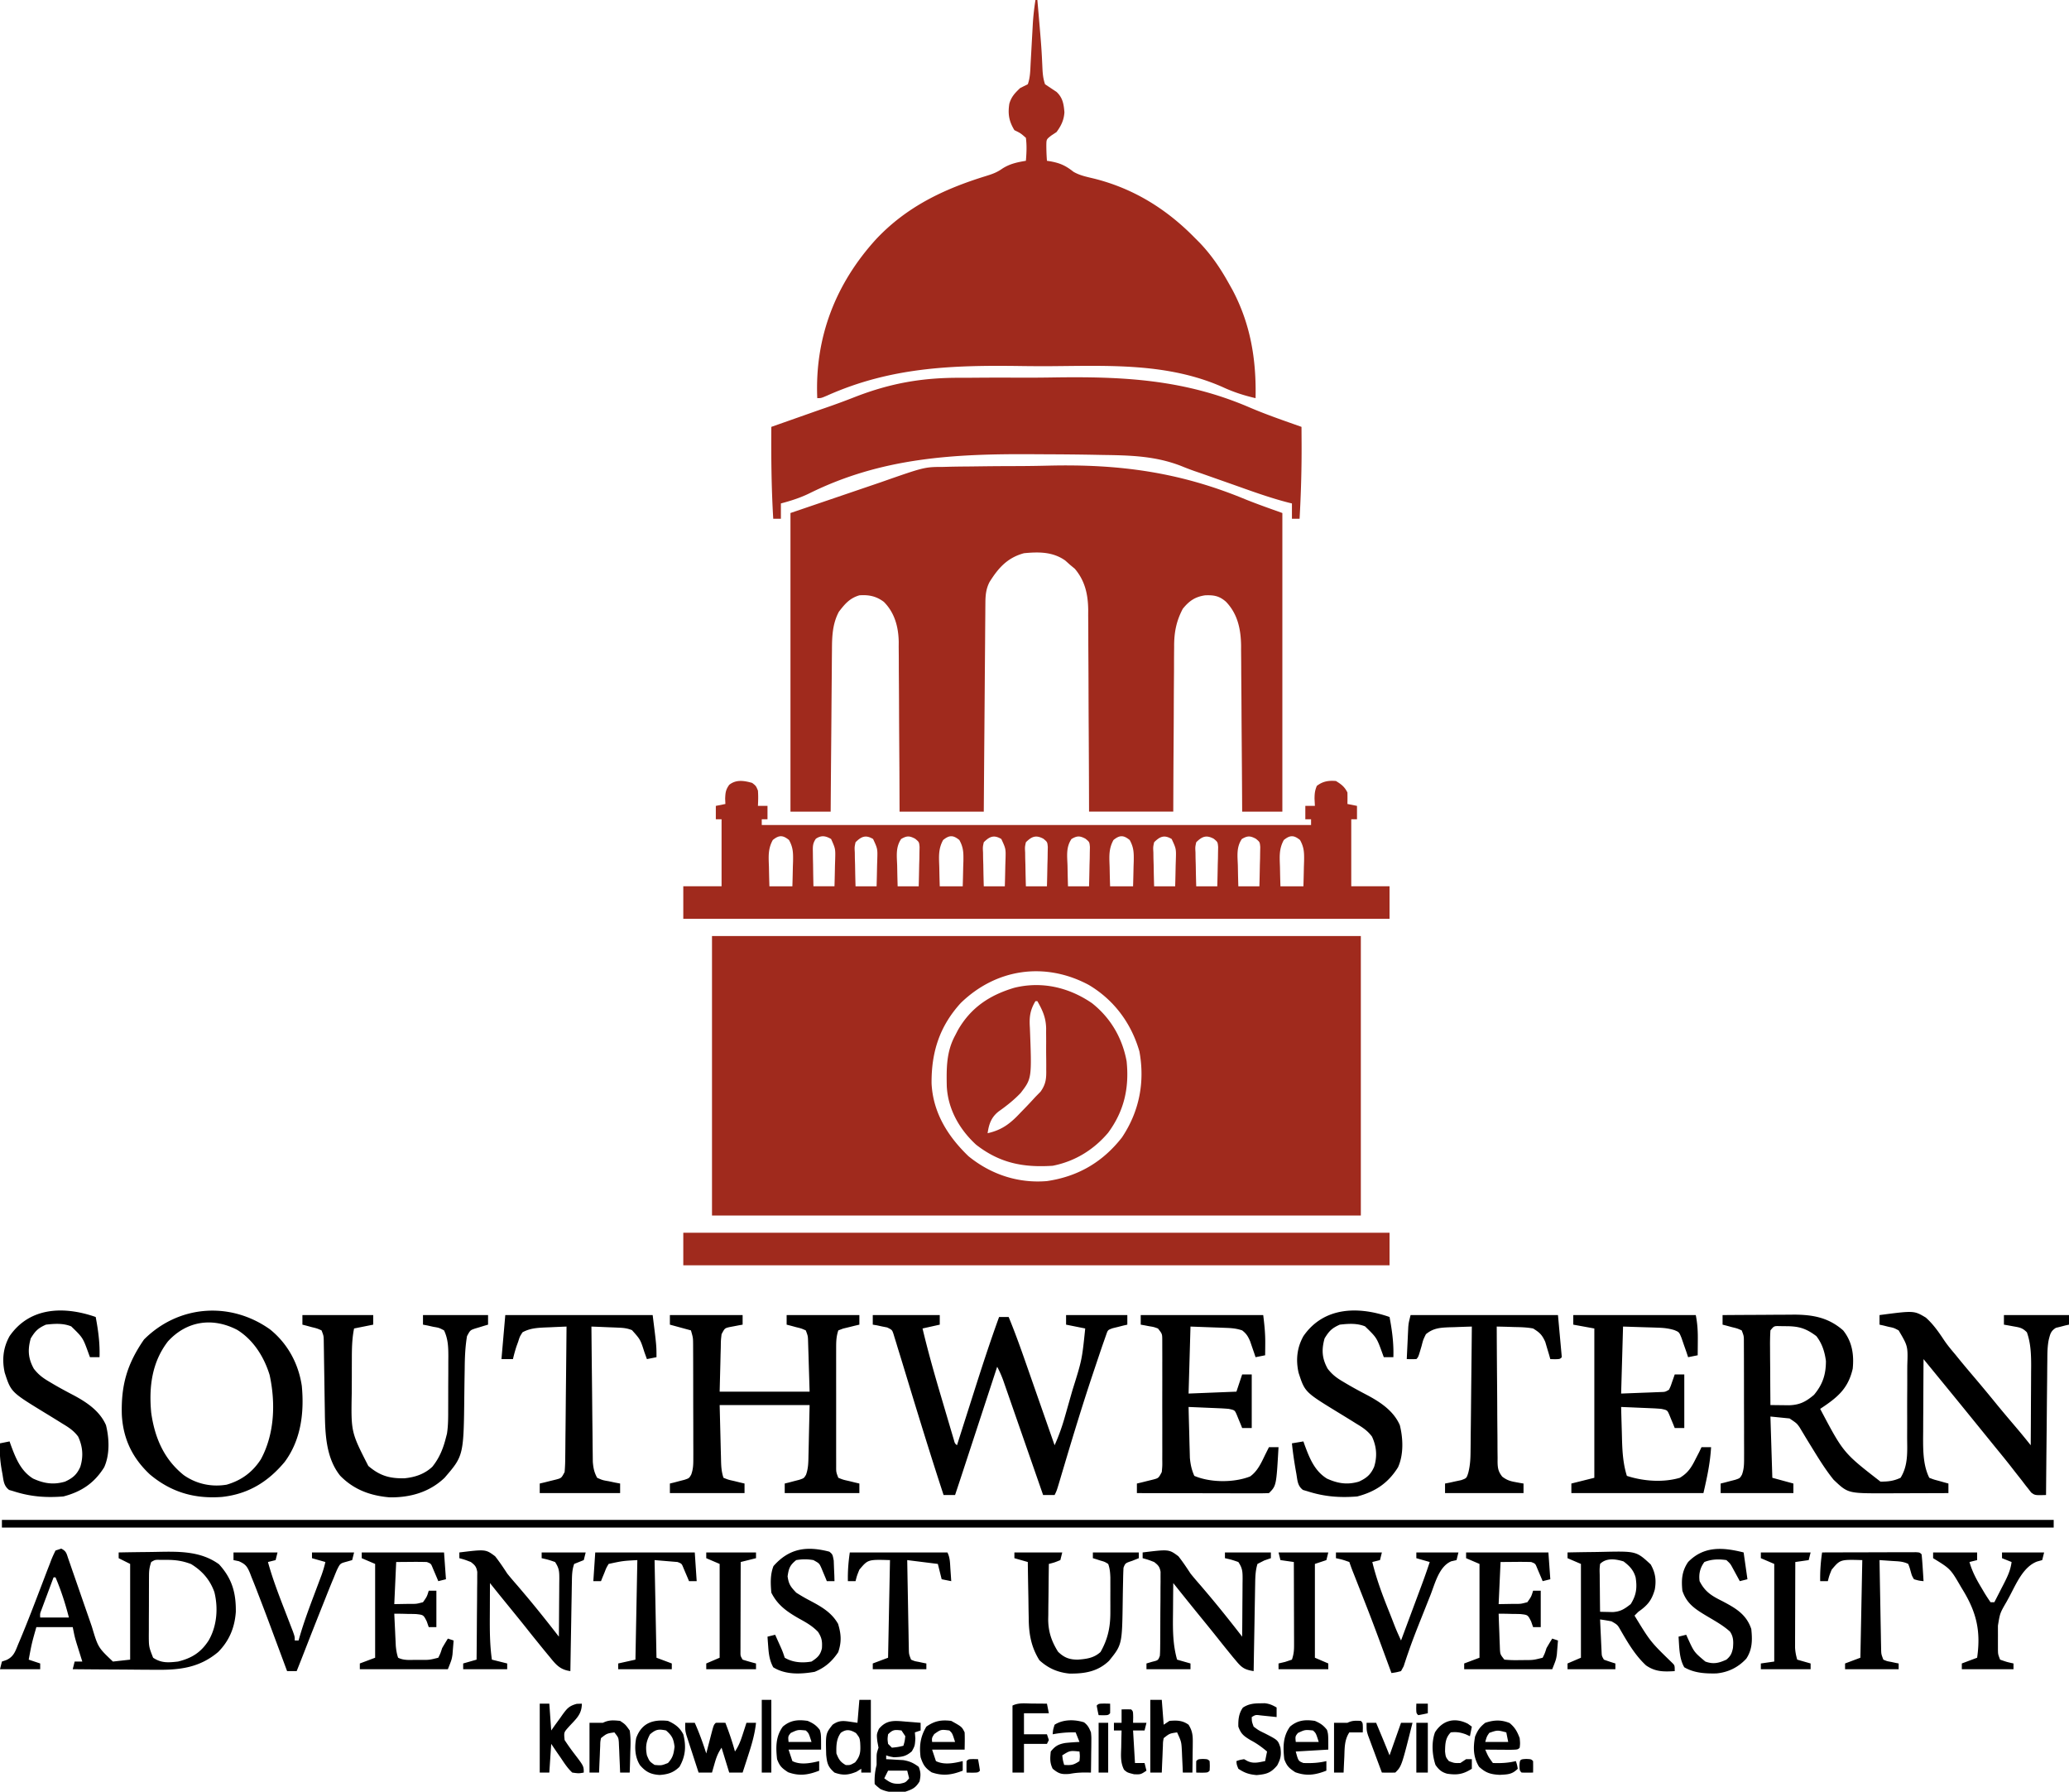 <?xml version="1.0" encoding="UTF-8"?> <svg xmlns="http://www.w3.org/2000/svg" viewBox="0 0 1081 936"><path d="M372 489h339v146H372V489Zm129.934 35.012c-11.047 12.144-15.355 25.658-15.211 41.968.74 15.27 8.508 27.681 19.277 38.02 11.702 9.532 25.968 14.27 41 13 16.253-2.388 29.096-9.903 39.168-22.77 9.092-13.55 12.088-28.944 9.148-44.953-4.236-14.748-13.311-26.988-26.566-34.812-22.726-12.106-48.24-8.538-66.816 9.547ZM492.72 243.92l3.387-.091c3.63-.086 7.258-.12 10.89-.145l7.806-.1c5.448-.062 10.897-.089 16.346-.1 5.469-.014 10.933-.09 16.4-.226 37.005-.9 68.553 3.287 103.005 17.547 6.41 2.584 12.937 4.87 19.446 7.195v156h-21l-.044-8.47c-.05-9.26-.117-18.52-.192-27.78a5304.28 5304.28 0 0 1-.11-16.834c-.027-5.421-.067-10.842-.117-16.262-.017-2.063-.028-4.126-.035-6.188-.01-2.901-.037-5.801-.07-8.702l.005-2.554c-.134-8.579-1.811-16.544-7.91-22.866-3.487-3.069-6.377-3.528-10.902-3.344-5.263.78-8.302 2.921-11.625 7-3.497 6.549-4.589 12.607-4.546 19.948l-.031 2.842c-.03 3.062-.031 6.124-.032 9.187-.015 2.138-.032 4.276-.05 6.414-.044 5.599-.064 11.198-.08 16.798-.022 6.733-.075 13.466-.122 20.2-.069 10.203-.1 20.407-.139 30.611h-44l-.028-10.306c-.034-11.256-.09-22.512-.156-33.767a5636.81 5636.81 0 0 1-.087-20.467c-.014-6.587-.05-13.175-.097-19.762-.015-2.51-.023-5.02-.024-7.528-.002-3.524-.03-7.047-.062-10.57l.015-3.121c-.115-8.057-1.697-15.1-6.998-21.354L559 295l-2.437-2.187c-6.519-4.61-13.872-4.559-21.563-3.813-8.63 2.338-13.366 7.655-17.984 15.035-1.83 3.54-2.144 6.824-2.174 10.774l-.03 2.923-.017 3.187-.03 3.371c-.032 3.68-.057 7.359-.081 11.038l-.063 7.65c-.05 6.028-.095 12.056-.138 18.084-.05 6.863-.105 13.726-.16 20.59-.114 14.116-.22 28.232-.323 42.348h-44l-.078-20.648c-.025-4.33-.052-8.66-.082-12.989-.048-6.864-.092-13.728-.111-20.593-.015-5.537-.05-11.074-.097-16.612a956.038 956.038 0 0 1-.024-6.322c-.002-2.963-.03-5.925-.062-8.888l.015-2.612c-.132-7.816-2.116-15.24-7.748-20.898-3.977-3.004-7.883-3.8-12.813-3.438-5.078 1.493-7.58 4.519-10.703 8.574-3.372 6.307-3.598 12.978-3.616 19.963l-.03 2.782c-.031 3.008-.048 6.016-.065 9.025-.019 2.096-.038 4.192-.059 6.288-.05 5.497-.09 10.995-.128 16.492-.04 5.618-.091 11.235-.141 16.853-.097 11.007-.18 22.015-.258 33.023h-21V268l47-16c23-8.05 23-8.05 32.72-8.08ZM541 0h1c2.152 24.81 2.152 24.81 2.658 35.908.146 2.932.407 5.286 1.342 8.092a748.858 748.858 0 0 0 6 4c3.237 3.014 3.784 6.351 4.129 10.621-.219 4.032-1.734 7.166-4.129 10.379l-2.75 1.813c-2.512 1.982-2.512 1.982-2.566 4.87.003 2.79.1 5.537.316 8.317l1.723.262c5.092.926 7.992 2.212 12.105 5.457 3.429 2.022 7.16 2.695 11 3.634C592.198 98.486 609.356 109.115 624 124l2.746 2.75c6.196 6.488 10.9 13.423 15.254 21.25l1.875 3.34c9.542 17.952 12.554 36.522 12.125 56.66-6.084-1.405-11.676-3.219-17.342-5.859-28.576-12.58-59.117-11.077-89.708-10.853-5.342.032-10.68-.004-16.02-.079-35.665-.488-67.52.608-100.76 15.44C429 208 429 208 427 208c-1.361-31.648 9.53-59.808 30.813-83.129C473.772 107.961 493.06 98.773 515 92c3.49-1.083 5.827-1.877 8.813-4 3.95-2.479 7.637-3.232 12.187-4 .344-4.054.537-7.958 0-12-2.74-2.41-2.74-2.41-6-4-2.87-4.72-3.475-8.505-2.645-13.852 1.097-3.656 2.884-5.515 5.645-8.148l4-2c1.322-3.647 1.29-7.524 1.5-11.363l.123-2.152c.13-2.266.254-4.532.377-6.797.124-2.256.248-4.51.377-6.765.08-1.4.157-2.8.23-4.201.244-4.295.733-8.477 1.393-12.722Z" fill="#A02A1D"></path><path d="M393 409c2 1.563 2 1.563 3 4 .224 2.72.137 5.26 0 8h5v7h-3v3h287v-3h-3v-7h5l-.188-3.75c.024-2.654.168-4.201 1.188-6.688 3.07-2.398 6.142-2.9 10-2.562 2.86 1.765 4.498 2.996 6 6 .04 2 .043 4 0 6l5 1v7h-3v35h20v17H357v-17h20v-35h-3v-7l5-1-.125-2.75c.123-3.187.296-4.69 2.125-7.25 3.58-2.891 7.814-2.2 12-1Zm10.766 29.824c-2.581 4.643-2.198 8.775-2.016 13.988l.055 2.967c.047 2.408.118 4.814.195 7.221h12c.108-3.397.187-6.79.25-10.188l.102-2.908c.06-4.417.062-7.16-2.118-11.08-3.218-2.627-5.25-2.627-8.468 0Zm22.502-.657c-1.722 2.49-1.61 4.147-1.561 7.157l.03 3.115.075 3.248.042 3.284c.035 2.676.089 5.353.146 8.029h11c.108-3.584.187-7.165.25-10.75l.102-3.078c.17-5.759.17-5.759-2.118-10.875-2.886-1.676-5.091-2.067-7.966-.13ZM447 440c-.55 2.507-.55 2.507-.39 5.324l.038 3.115.102 3.248.055 3.284c.047 2.677.119 5.353.195 8.029h11c.108-3.584.187-7.165.25-10.75l.102-3.078c.181-5.78.181-5.78-2.18-10.875-3.882-2.318-6.149-1.314-9.172 1.703Zm23.828-1.703c-2.941 4.35-2.247 8.839-2.078 13.953l.055 3.125c.047 2.542.119 5.084.195 7.625h11c.108-3.772.187-7.54.25-11.313l.102-3.248.039-3.115.063-2.872c-.239-2.584-.239-2.584-2.29-4.285-2.968-1.6-4.438-1.6-7.336.13Zm21.938.527c-2.581 4.643-2.198 8.775-2.016 13.988l.055 2.967c.047 2.408.118 4.814.195 7.221h12c.108-3.397.187-6.79.25-10.188l.102-2.908c.06-4.417.062-7.16-2.118-11.08-3.218-2.627-5.25-2.627-8.468 0ZM514 440c-.55 2.507-.55 2.507-.39 5.324l.038 3.115.102 3.248.055 3.284c.047 2.677.119 5.353.195 8.029h11c.108-3.584.187-7.165.25-10.75l.102-3.078c.181-5.78.181-5.78-2.18-10.875-3.882-2.318-6.149-1.314-9.172 1.703Zm22 0c-.55 2.507-.55 2.507-.39 5.324l.038 3.115.102 3.248.055 3.284c.047 2.677.119 5.353.195 8.029h11c.108-3.772.187-7.54.25-11.313l.102-3.248.039-3.115.063-2.872c-.239-2.584-.239-2.584-2.29-4.285-3.93-2.12-6.16-1.164-9.164 1.833Zm23.828-1.703c-2.941 4.35-2.247 8.839-2.078 13.953l.055 3.125c.047 2.542.119 5.084.195 7.625h11c.108-3.772.187-7.54.25-11.313l.102-3.248.039-3.115.063-2.872c-.239-2.584-.239-2.584-2.29-4.285-2.968-1.6-4.438-1.6-7.336.13Zm21.938.527c-2.581 4.643-2.198 8.775-2.016 13.988l.055 2.967c.047 2.408.118 4.814.195 7.221h12c.108-3.397.187-6.79.25-10.188l.102-2.908c.06-4.417.062-7.16-2.118-11.08-3.218-2.627-5.25-2.627-8.468 0ZM603 440c-.55 2.507-.55 2.507-.39 5.324l.038 3.115.102 3.248.055 3.284c.047 2.677.119 5.353.195 8.029h11c.108-3.584.187-7.165.25-10.75l.102-3.078c.181-5.78.181-5.78-2.18-10.875-3.882-2.318-6.149-1.314-9.172 1.703Zm22 0c-.55 2.507-.55 2.507-.39 5.324l.038 3.115.102 3.248.055 3.284c.047 2.677.119 5.353.195 8.029h11c.108-3.772.187-7.54.25-11.313l.102-3.248.039-3.115.063-2.872c-.239-2.584-.239-2.584-2.29-4.285-3.93-2.12-6.16-1.164-9.164 1.833Zm23.828-1.703c-2.941 4.35-2.247 8.839-2.078 13.953l.055 3.125c.047 2.542.119 5.084.195 7.625h11c.108-3.772.187-7.54.25-11.313l.102-3.248.039-3.115.063-2.872c-.239-2.584-.239-2.584-2.29-4.285-2.968-1.6-4.438-1.6-7.336.13Zm21.938.527c-2.581 4.643-2.198 8.775-2.016 13.988l.055 2.967c.047 2.408.118 4.814.195 7.221h12c.108-3.397.187-6.79.25-10.188l.102-2.908c.06-4.417.062-7.16-2.118-11.08-3.218-2.627-5.25-2.627-8.468 0ZM501.765 197.358c2.91.007 5.82-.019 8.73-.044 6.909-.057 13.816-.059 20.724-.023 6.204.032 12.403-.003 18.606-.102 36.701-.573 68.77.9 103.088 15.678 8.865 3.79 18.004 6.91 27.087 10.133a88124.806 88124.806 0 0 1 .048 8.707c.066 13.128-.313 26.187-1.048 39.293h-4v-8c-.55-.132-1.1-.263-1.666-.4-10.344-2.644-20.34-6.359-30.397-9.912a9406.56 9406.56 0 0 0-8.424-2.965c-1.734-.61-3.467-1.22-5.2-1.833a428.9 428.9 0 0 0-5.214-1.797 149.547 149.547 0 0 1-6.848-2.617c-13.41-5.251-26.461-5.603-40.735-5.8l-3.804-.074c-8.789-.17-17.576-.248-26.366-.28-2.097-.01-4.194-.023-6.29-.037-41.475-.273-79.32 1.697-117.181 20.447-4.805 2.354-9.711 3.9-14.875 5.268v8h-4c-.96-16.01-1.119-31.964-1-48 4.683-1.652 9.366-3.301 14.05-4.95l4.728-1.666 2.257-.796 2.203-.778a698.188 698.188 0 0 1 4.944-1.714 382.699 382.699 0 0 0 15.793-5.827c18.44-7.12 34.926-10.005 54.79-9.911ZM570.496 524.023c9.734 7.684 15.872 18.165 18.129 30.352 1.44 13.918-1.263 26-9.668 37.395-7.555 8.919-17.405 14.967-28.957 17.23-15.304.989-27.58-1.332-40-11-8.744-8.027-14.765-18.651-15.336-30.672-.168-9.4-.22-17.853 4.336-26.328l1.438-2.785c6.79-11.866 16.616-18.37 29.562-22.215 14.353-3.509 28.452-.216 40.496 8.023ZM541 523c-2.869 4.78-3.282 8.438-2.914 13.863 1.018 26.508 1.018 26.508-4.82 34.114-3.482 3.657-7.33 6.693-11.443 9.608-3.906 3.033-5.145 6.667-5.823 11.415 7.663-1.742 11.95-5.148 17.25-10.813l2.063-2.119A240.148 240.148 0 0 0 541 573l2.69-2.738c2.766-3.907 3.023-6.824 2.939-11.442l.007-2.338c0-1.625-.014-3.25-.04-4.876a339.95 339.95 0 0 1 0-7.399c-.007-1.587-.017-3.174-.03-4.762l.015-2.204c-.127-5.635-1.81-9.343-4.581-14.241h-1ZM357 644h369v17H357v-17Z" fill="#A02A1D"></path><path d="M900 687c6.244-.05 12.488-.086 18.732-.11 2.12-.01 4.242-.023 6.363-.04 3.06-.025 6.121-.037 9.182-.045l2.842-.032c9.984-.001 18.202 1.487 25.881 8.227 4.699 5.877 5.736 12.652 5 20-2.41 10.614-8.18 15.16-17 21 12.128 22.977 12.128 22.977 31.5 38 4.054 0 6.802-.293 10.5-2 4.117-6.606 3.455-13.92 3.434-21.473l.015-4.231c.01-2.946.007-5.892-.003-8.838-.011-3.765.009-7.53.038-11.294.018-2.91.018-5.818.012-8.728 0-1.387.006-2.775.019-4.163.346-10.03.346-10.03-4.515-18.273-2.526-1.33-2.526-1.33-5.25-1.875l-2.703-.68L982 692v-5c18.029-2.367 18.029-2.367 24.173 1.295 3.834 3.407 6.712 7.507 9.528 11.769 1.795 2.676 3.844 5.102 5.924 7.561l2.133 2.633c2.545 3.112 5.138 6.18 7.742 9.242a894.551 894.551 0 0 1 12.168 14.664c3.135 3.813 6.326 7.577 9.527 11.334A381.574 381.574 0 0 1 1061 755c.05-6.956.086-13.912.11-20.868.01-2.364.024-4.727.04-7.09.025-3.41.037-6.817.045-10.226l.032-3.173c0-6.008-.181-11.928-2.227-17.643-2.421-2.421-3.801-2.528-7.125-3.125l-2.758-.508L1047 692v-5h34v5l-1.898.41-2.477.653-2.46.597c-2.743 1.698-2.991 3.302-3.775 6.333-.649 3.338-.699 6.667-.709 10.054l-.03 2.338c-.031 2.526-.048 5.053-.065 7.58-.019 1.761-.038 3.522-.059 5.283-.05 4.618-.09 9.236-.128 13.854-.04 4.72-.091 9.439-.141 14.158-.097 9.246-.181 18.493-.258 27.74-5.78.163-5.78.163-7.76-1.307-.472-.61-.945-1.22-1.431-1.85l-1.653-2.074-1.718-2.269-1.838-2.33a721.706 721.706 0 0 1-3.764-4.814c-2.743-3.52-5.573-6.966-8.399-10.418l-3.207-3.954c-3.324-4.1-6.651-8.199-9.98-12.297l-1.648-2.028a4451.487 4451.487 0 0 0-11.32-13.873c-2.35-2.87-4.7-5.74-7.048-8.61l-2.415-2.952L1005 710c-.051 6.938-.086 13.875-.11 20.813-.01 2.357-.023 4.714-.04 7.07-.025 3.401-.037 6.802-.045 10.203l-.032 3.158c0 6.907.074 14.45 3.227 20.756 2.344.91 2.344.91 5.063 1.625.919.26 1.838.52 2.785.79L1018 775v5c-5.656.025-11.312.043-16.968.055-1.92.005-3.84.012-5.76.02-2.776.013-5.551.018-8.327.023l-2.56.015c-18.9.002-18.9.002-26.385-7.113-4.403-5.43-7.992-11.354-11.648-17.297l-1.346-2.18a357.07 357.07 0 0 1-2.557-4.23l-1.187-1.957-1.033-1.733c-1.467-2.062-1.467-2.062-5.229-4.603l-10-1 1 32 11 3v5h-38v-5l2.117-.516 2.758-.734 2.742-.703c2.44-.824 2.44-.824 3.517-2.685 1.156-3.152 1.113-5.837 1.109-9.194l.006-2.056c.003-2.237-.007-4.473-.019-6.71a5016.81 5016.81 0 0 1 0-4.67c-.002-3.258-.01-6.517-.024-9.776-.017-4.179-.021-8.358-.02-12.536 0-3.213-.006-6.426-.013-9.638a2916.54 2916.54 0 0 1-.006-4.623c-.002-2.152-.011-4.304-.022-6.456l-.011-3.712c0-3.044 0-3.044-1.134-5.991-2.329-1.027-2.329-1.027-5.063-1.688-.919-.25-1.838-.502-2.785-.761L900 692v-5Zm25 8a120.216 120.216 0 0 0-.195 8.727l.008 2.614c.011 2.762.037 5.523.062 8.284.01 1.87.02 3.74.027 5.61.022 4.588.057 9.176.098 13.765 2.083.032 4.167.055 6.25.074l3.516.042c5.57-.2 8.687-1.815 12.984-5.428 4.562-5.45 6.262-10.659 6.25-17.688-.628-4.798-2.01-9.156-5-13-5.323-3.993-8.97-5.15-15.563-5.188l-3.503-.042c-3.057-.08-3.057-.08-4.934 2.23ZM1 794h1072v4H1v-4ZM456 687h35v5l-9 2c2.875 12.104 6.259 24.027 9.801 35.95.9 3.033 1.793 6.068 2.685 9.103l1.713 5.787.808 2.749.75 2.512.656 2.216c.455 1.696.455 1.696 1.587 2.683l.567-1.784c1.977-6.216 3.957-12.43 5.94-18.644l2.204-6.927C512.937 714.353 517.238 701.11 522 688h5c3.187 7.726 6.014 15.555 8.766 23.445l1.328 3.791c1.152 3.29 2.302 6.582 3.452 9.874 1.178 3.373 2.36 6.745 3.54 10.117 2.307 6.59 4.611 13.181 6.914 19.773 2.19-4.875 3.926-9.735 5.375-14.883l.638-2.23c.443-1.551.883-3.103 1.321-4.655.659-2.331 1.326-4.66 1.994-6.99C565.311 710.37 565.311 710.37 567 694l-10-2v-5h32v5l-2.117.48-2.758.707-2.742.668c-2.552.917-2.552.917-3.384 3.288L577 700l-1.122 3.19a3391.263 3391.263 0 0 0-4.19 12.435l-.784 2.337c-5.25 15.704-10.072 31.529-14.802 47.396l-.81 2.715a2211.02 2211.02 0 0 0-1.503 5.064c-1.68 5.643-1.68 5.643-2.789 7.863h-6l-.822-2.365c-2.557-7.358-5.117-14.714-7.68-22.07a13805.75 13805.75 0 0 1-3.948-11.347c-1.268-3.651-2.54-7.301-3.812-10.951-.485-1.392-.97-2.784-1.452-4.177a2908.23 2908.23 0 0 0-2.04-5.853l-1.17-3.364c-.897-2.396-1.873-4.62-3.076-6.873l-.746 2.275A522124.453 522124.453 0 0 1 502 771.963c-.993 3.015-1.994 6.026-3 9.037h-6c-6.556-19.985-12.734-40.08-18.858-60.2l-.96-3.155c-.597-1.956-1.191-3.913-1.785-5.87A1489.91 1489.91 0 0 0 469 704l-.782-2.605-.767-2.462-.667-2.187c-.712-2.022-.712-2.022-3.264-3.281l-2.707-.528-2.731-.597L456 692v-5ZM350 687h38v5l-1.898.332-2.477.48-2.46.458c-2.523.605-2.523.605-4.165 3.73-.37 3.2-.37 3.2-.414 6.855l-.108 3.67-.103 4.663L376 727h47l-.438-14.313-.13-4.505-.116-3.545-.11-3.634c-.083-3.053-.083-3.053-1.206-6.003-2.329-1.027-2.329-1.027-5.063-1.688-.919-.25-1.838-.502-2.785-.761L411 692v-5h38v5l-2.371.55-3.067.763-3.058.738L438 695c-1.155 3.464-1.127 6.155-1.13 9.81l-.005 2.086c-.004 2.274-.001 4.548.002 6.823l-.003 4.74c-.001 3.313.001 6.625.006 9.937.005 4.247.002 8.494-.004 12.741-.004 3.264-.002 6.527 0 9.79 0 1.566 0 3.132-.002 4.699-.003 2.188.001 4.375.007 6.563l.002 3.775c-.011 3.082-.011 3.082 1.127 6.036 2.56 1.03 2.56 1.03 5.563 1.688l3.066.761L449 775v5h-39v-5l2.117-.516 2.758-.734 2.742-.703c2.427-.823 2.427-.823 3.506-2.623 1.225-3.387 1.234-6.693 1.291-10.252l.054-2.013c.062-2.47.109-4.94.157-7.409L423 734h-47l.438 17.313.13 5.454.116 4.284.05 2.243c.089 3.143.265 5.704 1.266 8.706 2.56 1.03 2.56 1.03 5.563 1.688l3.066.761L389 775v5h-39v-5l2.117-.516 2.758-.734 2.742-.703c2.442-.824 2.442-.824 3.517-2.692 1.147-3.118 1.113-5.757 1.109-9.08l.006-2.021c.003-2.2-.007-4.399-.019-6.598v-4.595c-.002-3.208-.01-6.415-.024-9.623-.017-4.11-.021-8.218-.02-12.327 0-3.162-.006-6.325-.013-9.487l-.006-4.545c-.002-2.118-.011-4.236-.022-6.354l-.011-3.651c-.04-3.263-.04-3.263-1.134-7.074l-11-3v-5ZM141.094 694.492c9.204 7.399 14.875 17.892 16.594 29.508 1.317 13.947-.411 28.19-8.938 39.688C140.049 774.14 129.701 780.511 116 782c-14.415 1.098-26.62-2.471-37.688-11.75-9.12-8.533-13.989-18.618-14.66-31.18-.438-15.43 2.733-26.515 11.598-39.32 18.105-18.105 45.205-19.967 65.844-5.258Zm-53.34 6.242C79.349 711.591 77.734 724.605 79 738c1.815 12.95 6.61 24.294 17.043 32.633 6.596 4.608 14.433 6.283 22.383 4.965 7.733-2.258 13.527-6.521 17.886-13.285 7.151-13.21 7.735-29.424 4.563-44-2.86-9.384-8.474-18.374-16.957-23.594-12.792-6.645-26.283-4.764-36.164 6.015ZM596 687h64c.657 5.259 1.117 9.796 1.063 15l-.028 3.438L661 708l-5 1-.77-2.3-1.043-3.013-1.019-2.988c-1.131-2.614-1.945-3.969-4.168-5.699-3.048-1.016-5.347-1.198-8.543-1.316l-2.93-.116-3.715-.13L622 693l-1 35 25-1 3-9h5v28h-5l-.77-1.934-1.043-2.504-1.019-2.496c-1.052-2.4-1.052-2.4-4.168-3.066a102.315 102.315 0 0 0-4.887-.316l-2.842-.127-2.958-.12-2.995-.13c-2.439-.106-4.878-.208-7.318-.307.094 4.163.2 8.325.317 12.488.039 1.414.073 2.828.105 4.242.046 2.04.104 4.081.164 6.122l.095 3.713c.324 3.484.899 6.238 2.319 9.435 8.323 3.566 20.634 3.636 29.133.316 3.917-2.761 5.832-7.093 7.867-11.316l1.16-2.316L663 756h5c-1.15 20.15-1.15 20.15-5 24-2.147.094-4.298.117-6.448.114h-2.04c-2.234 0-4.469-.009-6.703-.016l-4.637-.005c-4.076-.003-8.151-.013-12.226-.024-4.156-.01-8.312-.015-12.467-.02-8.16-.01-16.32-.028-24.479-.049v-5l2.336-.55 3.039-.763 3.023-.738c2.91-.77 2.91-.77 4.602-3.949.306-3.196.306-3.196.259-6.902l.01-2.115c.01-2.307.003-4.614-.003-6.92l.005-4.809c.003-3.359 0-6.718-.01-10.077-.012-4.308-.005-8.615.007-12.923.007-3.31.005-6.62 0-9.93-.002-1.588 0-3.176.005-4.764.005-2.22-.003-4.438-.014-6.658l-.005-3.828c-.018-3.245-.018-3.245-2.254-6.074-2.185-.794-2.185-.794-4.625-1.188l-2.477-.48L596 692v-5ZM822 687h64c.914 4.568 1.116 8.7 1.063 13.313l-.014 2.244c-.012 1.814-.03 3.629-.049 5.443l-5 1-.918-2.773-1.27-3.602-1.23-3.586c-1.27-3.149-1.27-3.149-3.822-4.203-2.938-.89-5.434-1.152-8.498-1.25l-2.916-.108-3.659-.103L848 693l-1 35 11.375-.438 3.583-.13 2.815-.116 2.889-.11c2.36-.064 2.36-.064 4.338-1.206.903-1.883.903-1.883 1.625-4.063.26-.733.52-1.466.79-2.222.192-.566.386-1.132.585-1.715h5v28h-5l-.77-1.934-1.043-2.504-1.019-2.496c-1.052-2.4-1.052-2.4-4.168-3.066a102.315 102.315 0 0 0-4.887-.316l-2.842-.127-2.958-.12-2.995-.13c-2.439-.106-4.878-.208-7.318-.307.11 4.5.241 9 .375 13.5.03 1.268.062 2.537.094 3.844.203 6.515.594 12.419 2.531 18.656 8.55 2.79 18.942 3.587 27.688 1 4.345-2.624 6.09-5.533 8.312-10l1.813-3.5L889 756h5c-.486 8.36-2.085 15.703-4 24h-69v-5l12-3v-78l-11-2v-5ZM158 687h37v5l-10 2c-1.088 5.305-1.161 10.435-1.168 15.824l-.01 2.855c-.005 1.99-.007 3.979-.007 5.968-.002 3.013-.02 6.026-.04 9.039-.38 20.432-.38 20.432 8.662 38.126 6.012 5.133 11.056 6.584 18.836 6.458 5.536-.548 10.466-2.162 14.582-6 3.716-4.597 5.723-9.572 7.145-15.27l.523-2.003c.696-4.372.64-8.698.645-13.118l.01-2.962c.005-2.064.007-4.127.007-6.19.002-3.15.02-6.299.04-9.448.003-2.008.005-4.017.005-6.025l.022-2.842c-.017-4.818-.156-8.964-2.252-13.412-2.596-1.366-2.596-1.366-5.625-1.875l-3.04-.68L221 692v-5h34v5l-1.898.55-2.477.763-2.46.738c-2.497.863-2.497.863-4.165 3.949-.96 5.688-1.158 11.28-1.21 17.04l-.087 5.198c-.04 2.685-.078 5.37-.104 8.055-.344 32.144-.344 32.144-10.349 43.734-7.886 7.52-17.97 10.35-28.691 10.188-10.065-.845-18.71-4.02-25.809-11.278-7.519-9.342-7.887-22.153-8.031-33.574l-.056-3.383c-.079-4.764-.147-9.529-.215-14.294-.052-3.482-.11-6.965-.167-10.448l-.04-3.276-.052-3.035-.038-2.67c-.067-2.425-.067-2.425-1.151-5.257-2.329-1.027-2.329-1.027-5.063-1.688-.919-.25-1.838-.502-2.785-.761L158 692v-5ZM32 809c2.71 1.355 2.745 2.558 3.724 5.393l.992 2.833 1.057 3.09 1.107 3.167c1.172 3.358 2.334 6.718 3.495 10.08 1.154 3.336 2.31 6.67 3.474 10.004.724 2.076 1.444 4.154 2.157 6.234C51.26 860.665 51.26 860.665 59 868l9-1v-50l-6-3v-3c5.05-.1 10.099-.172 15.149-.22 1.713-.02 3.425-.047 5.138-.082 11.231-.223 22.606-.441 32.15 6.49 6.83 7.496 8.908 14.931 8.774 24.906-.596 8.207-3.419 15.025-9.211 20.906-9.726 8.217-20.062 9.453-32.445 9.293l-3.791-.013c-3.292-.014-6.583-.04-9.874-.074-3.372-.031-6.744-.044-10.117-.06-6.59-.032-13.182-.083-19.773-.146l1-4h4l-.84-2.668-1.097-3.52-1.09-3.48C39 855 39 855 38 850H19c-2.399 8.412-2.399 8.412-4 17l6 2v3H0l1-4 2.34-.8c3.862-1.742 4.708-4.658 6.223-8.388l.983-2.307c3.986-9.504 7.652-19.15 11.33-28.777l.758-1.986c.685-1.795 1.368-3.591 2.05-5.387L26 817l.726-1.946c.674-1.72 1.467-3.392 2.274-5.054l3-1Zm47 7c-.906 2.718-1.13 4.321-1.145 7.117l-.02 2.498-.003 2.69-.01 2.776a2157.92 2157.92 0 0 0-.007 5.815c-.002 2.96-.02 5.92-.04 8.881-.003 1.884-.005 3.769-.005 5.653l-.022 2.677c.015 6.187.015 6.187 2.252 11.893 4.315 2.877 7.937 2.566 13 2 7.19-1.758 11.986-4.766 16-11 4.355-7.508 5.096-16.93 3-25.313-2.295-6.435-6.388-11.1-12.188-14.625-4.475-1.69-8.129-2.199-12.937-2.187l-3.195-.008c-2.652-.049-2.652-.049-4.68 1.133Zm-51 8a3651.664 3651.664 0 0 0-3.5 9.375l-1.012 2.695-.957 2.578-.888 2.38c-.746 1.943-.746 1.943-.643 3.972h15c-1.862-7.26-4.055-14.108-7-21h-1ZM726 688c1.345 7.097 2.24 13.773 2 21h-5l-.734-2.012c-2.955-8.17-2.955-8.17-9.055-14.09-4.252-1.728-8.713-1.413-13.211-.898-4.145 1.85-5.589 3.324-7.938 7.188-1.652 5.93-1.384 10.428 1.618 15.84 2.547 3.263 4.82 4.894 8.383 6.972l1.727 1.025c3.616 2.127 7.307 4.092 11.023 6.038 6.783 3.668 13.375 8.151 16.562 15.437 1.735 6.94 2.052 15.374-.938 22-5.157 8.296-11.945 12.807-21.312 15.25-9.215.737-17.271.118-26.125-2.75l-2.242-.656c-2.892-2.21-2.846-4.982-3.446-8.469l-.364-2.045c-.802-4.593-1.475-9.192-1.948-13.83l6-1 .664 1.906c2.544 6.867 5.176 13.522 11.629 17.512 5.7 2.59 10.657 3.355 16.707 1.582 4.04-1.87 6.153-3.671 7.938-7.688 1.723-5.466 1.301-10.637-1.098-15.816-2.27-3.079-4.927-4.812-8.153-6.746l-1.855-1.158a888.418 888.418 0 0 0-7.76-4.767c-17.32-10.602-17.32-10.602-20.603-20.723-1.5-6.727-.83-13.06 2.531-19.102 10.576-15.304 28.562-15.741 45-10ZM50 688c1.345 7.097 2.24 13.773 2 21h-5l-.734-2.012c-2.955-8.17-2.955-8.17-9.055-14.09-4.252-1.728-8.713-1.413-13.211-.898-4.145 1.85-5.589 3.324-7.938 7.188-1.652 5.93-1.384 10.428 1.618 15.84 2.547 3.263 4.82 4.894 8.383 6.972l1.727 1.025c3.616 2.127 7.307 4.092 11.023 6.038 6.783 3.668 13.375 8.151 16.562 15.437 1.735 6.94 2.052 15.374-.938 22-5.157 8.296-11.945 12.807-21.312 15.25-9.215.737-17.271.118-26.125-2.75l-2.238-.656c-2.9-2.211-2.888-4.979-3.512-8.469l-.372-2.045C.068 763.142-.29 758.738 0 754l5-1 .664 1.906c2.544 6.867 5.176 13.522 11.629 17.512 5.7 2.59 10.657 3.355 16.707 1.582 4.04-1.87 6.153-3.671 7.938-7.688 1.723-5.466 1.301-10.637-1.098-15.816-2.27-3.079-4.927-4.812-8.153-6.746l-1.855-1.158a888.418 888.418 0 0 0-7.76-4.767c-17.32-10.602-17.32-10.602-20.603-20.723-1.5-6.727-.83-13.06 2.531-19.102 10.576-15.304 28.562-15.741 45-10ZM264 687h77c2 16 2 16 2 22l-5 1-1.313-3.625c-2.097-6.595-2.097-6.595-6.5-11.513-2.365-.932-4.2-1.173-6.734-1.276l-2.558-.117-2.645-.094-2.691-.117c-2.186-.094-4.372-.18-6.559-.258.084 9.562.18 19.124.288 28.686.05 4.44.096 8.88.134 13.32.037 4.287.083 8.572.136 12.858.019 1.634.034 3.269.045 4.903.017 2.29.046 4.582.078 6.872l.04 3.95c.269 3.283.702 5.532 2.279 8.411 2.844 1.255 2.844 1.255 6.125 1.813l3.32.707L324 775v5h-42v-5l2.336-.55 3.039-.763 3.023-.738c2.91-.77 2.91-.77 4.602-3.949a87.46 87.46 0 0 0 .319-7.317l.03-2.248c.031-2.45.048-4.902.065-7.353.019-1.7.038-3.4.059-5.099.051-4.473.09-8.946.128-13.42.04-4.565.091-9.13.141-13.694.097-8.956.181-17.913.258-26.869-2.897.114-5.792.241-8.688.375-.816.03-1.633.062-2.474.094-4.288.208-7.995.416-11.838 2.531-1.422 2.232-1.422 2.232-2.25 4.875-.315.864-.63 1.727-.953 2.617A84.803 84.803 0 0 0 268 710h-6l2-23ZM737 687h77l2 22c-1 1-1 1-3.563 1.063L810 710l-.7-2.484-.987-3.266-.95-3.234c-1.675-3.706-2.89-4.884-6.363-7.016-3.267-.615-6.494-.696-9.813-.75l-2.677-.09c-2.17-.07-4.34-.117-6.51-.16.038 9.84.097 19.68.184 29.52.04 4.57.072 9.138.087 13.708.015 4.409.05 8.818.097 13.227.015 1.682.023 3.365.024 5.047.002 2.356.03 4.711.062 7.067l-.015 2.11c.072 3.355.355 5.058 2.448 7.734 2.342 1.759 3.995 2.33 6.863 2.837.8.15 1.598.3 2.422.453L796 775v5h-41v-5l2.336-.445 3.039-.68 3.023-.633c2.84-1.007 2.84-1.007 3.745-3.858.938-3.705 1.136-6.945 1.176-10.766l.03-2.16c.031-2.338.048-4.675.065-7.013.019-1.628.038-3.256.059-4.884.051-4.27.09-8.542.128-12.813.04-4.364.091-8.728.141-13.092.097-8.552.181-17.104.258-25.656-3.064.087-6.125.194-9.188.313l-2.619.068c-4.798.202-8.35.425-12.193 3.619-1.419 2.884-1.419 2.884-2.25 6.125-1.706 5.83-1.706 5.83-2.75 6.875-1.666.04-3.334.043-5 0 .14-3.084.288-6.167.438-9.25l.119-2.645.127-2.558.11-2.349C736 691 736 691 737 687ZM597 811c13.753-1.67 13.753-1.67 18.68 1.992 2.295 2.901 4.296 5.912 6.32 9.008 1.77 2.222 3.634 4.358 5.5 6.5.934 1.097 1.867 2.196 2.797 3.297l1.373 1.623c5.946 7.063 11.677 14.281 17.33 21.58.05-5.072.086-10.144.11-15.216.01-1.726.024-3.451.04-5.177.025-2.48.036-4.96.045-7.439l.032-2.34c0-3.82-.055-5.57-2.227-8.828-3.557-1.219-3.557-1.219-7-2v-3h24v3l-3.438 1.188L657 817c-1.051 3.385-1.144 6.722-1.205 10.25l-.06 3.092-.051 3.303-.063 3.408c-.066 3.587-.125 7.173-.183 10.76l-.131 7.302c-.107 5.962-.21 11.923-.307 17.885-4.335-.716-5.968-1.53-8.813-4.938l-2.101-2.492L642 863l-1.836-2.258a808.491 808.491 0 0 1-3.832-4.808c-3.435-4.321-6.926-8.595-10.413-12.874A2138.936 2138.936 0 0 1 613 827c-.05 4.25-.086 8.5-.11 12.75-.01 1.442-.023 2.884-.04 4.326-.094 7.889-.024 15.265 2.15 22.924l7 2v3h-23v-3l2.938-.875c3.169-.767 3.169-.767 4.062-3.125a70.18 70.18 0 0 0 .161-4.402l.03-2.761.012-2.99.017-3.063c.01-2.141.016-4.282.02-6.423.01-3.282.041-6.562.072-9.843.007-2.078.012-4.155.016-6.233l.038-2.983-.01-2.77.011-2.438c-.463-2.64-1.264-3.475-3.367-5.094-3.1-1.2-3.1-1.2-6-2v-3ZM819 811c4.553-.1 9.106-.172 13.66-.22 1.546-.02 3.092-.047 4.637-.082 17.624-.387 17.624-.387 25.14 6.552 2.49 4.38 3.003 8.214 2.157 13.09-1.592 5.694-3.797 8.292-8.594 11.66l-2 2c8.328 13.663 8.328 13.663 19.715 24.71C875 870 875 870 875 873c-5.758.345-10.097.41-15-3-5.625-5.224-9.386-11.661-13.203-18.242-1.669-2.957-1.669-2.957-4.797-4.758-1.99-.39-3.99-.732-6-1 .139 3.125.287 6.25.438 9.375l.119 2.695.127 2.578.11 2.38c.097 2.047.097 2.047 1.206 3.972 1.979.727 3.98 1.398 6 2v3h-25v-3l7-3v-49l-7-3v-3Zm17 6c-.278 2.622-.278 2.622-.195 5.664l.02 3.399.05 3.562.027 3.586c.024 2.93.057 5.86.098 8.789 1.419.043 2.838.073 4.258.098l2.395.055c4.1-.267 6.097-1.618 9.347-4.153 2.968-4.73 3.422-8.537 2.578-13.918-1.067-3.843-3.208-6.054-6.328-8.394-4.213-1.288-8.977-1.96-12.25 1.312ZM240 811c13.753-1.67 13.753-1.67 18.68 1.992 2.295 2.901 4.296 5.912 6.32 9.008 1.77 2.222 3.634 4.358 5.5 6.5.934 1.097 1.867 2.196 2.797 3.297l1.373 1.623c5.946 7.063 11.677 14.281 17.33 21.58.05-5.072.086-10.144.11-15.216.01-1.726.024-3.451.04-5.177.025-2.48.036-4.96.045-7.439l.032-2.34c0-3.82-.055-5.57-2.227-8.828-3.557-1.219-3.557-1.219-7-2v-3h23l-1 4-5 2c-1.123 3.03-1.15 6.02-1.205 9.228l-.06 3.153-.051 3.385-.063 3.48c-.066 3.668-.125 7.336-.183 11.004l-.131 7.46c-.107 6.097-.21 12.194-.307 18.29-5.39-.753-7.518-3.343-10.813-7.438A587.865 587.865 0 0 1 281 858l-2.1-2.589a741.068 741.068 0 0 1-3.692-4.633c-3.51-4.416-7.08-8.783-10.64-13.157l-1.614-1.983-1.432-1.76c-1.85-2.284-3.686-4.58-5.521-6.877-.025 4.25-.043 8.5-.055 12.75-.005 1.442-.012 2.884-.02 4.326-.046 7.706-.01 15.275 1.075 22.924l8 2v3h-23v-3l7-2c.076-6.78.129-13.562.165-20.343.015-2.308.035-4.615.061-6.923.037-3.314.054-6.627.067-9.941.015-1.034.03-2.069.047-3.135v-2.911l.02-2.564c-.447-2.71-1.197-3.537-3.36-5.183-3.1-1.2-3.1-1.2-6-2v-3ZM530 811h25l-1 4c-3.063 1.25-3.063 1.25-6 2-.075 4.838-.129 9.676-.165 14.514a729.633 729.633 0 0 1-.061 4.929 716.46 716.46 0 0 0-.067 7.12c-.015.724-.03 1.448-.047 2.194-.002 6.467 1.67 11.594 5.153 17.118 3.194 3.103 5.926 4.129 10.398 4.121 4.537-.354 8.34-.842 11.789-3.996 3.783-6.643 5.125-12.862 5.133-20.473l.004-3.724-.012-3.865.012-3.877-.004-3.721-.004-3.395c-.11-2.52-.27-4.582-1.129-6.945-1.847-1.13-1.847-1.13-4.063-1.75l-2.222-.734L571 814v-3h24v3l-3.438 1.375c-3.61 1.196-3.61 1.196-4.562 3.625a163.28 163.28 0 0 0-.21 6.555 5335.99 5335.99 0 0 1-.087 4.054c-.04 2.117-.078 4.234-.104 6.351-.319 23.21-.319 23.21-7.146 31.642-5.918 5.695-12.848 6.782-20.758 6.675-6.163-.634-11.079-2.798-15.633-6.965-4.298-6.903-5.51-13.691-5.574-21.722l-.054-2.585c-.054-2.689-.088-5.378-.121-8.067-.034-1.838-.068-3.676-.104-5.514-.084-4.475-.151-8.95-.209-13.424l-7-2v-3ZM189 811h43l1 14-4 1-.805-1.934-1.07-2.504-1.055-2.496c-.894-2.223-.894-2.223-3.07-3.066a215.46 215.46 0 0 0-8.125-.063L207 816l-1 22 7.313-.125 2.29.007c2.136-.036 2.136-.036 5.397-.882 2.065-2.917 2.065-2.917 3-6h4v19h-4l-1.02-2.945c-1.72-3.434-1.72-3.434-5.554-3.86a97.129 97.129 0 0 0-4.113-.07l-2.127-.063A209.596 209.596 0 0 0 206 843c.14 3.084.288 6.167.438 9.25l.119 2.645.127 2.558.11 2.349c.205 2.185.498 4.119 1.206 6.198 3.003 1.502 6.086 1.144 9.375 1.125l2.04.012c4.893.044 4.893.044 9.585-1.137 1.135-2.295 1.135-2.295 2-5a156.584 156.584 0 0 1 3-5l3 1a434.73 434.73 0 0 1-.375 4.688c-.07.87-.14 1.74-.21 2.636C236 867 236 867 234 872h-46v-3l8-3v-49l-7-3v-3ZM766 811h43l1 14-4 1-.805-1.934-1.07-2.504-1.055-2.496c-.894-2.223-.894-2.223-3.07-3.066a215.46 215.46 0 0 0-8.125-.063L784 816l-1 22 7.313-.125 2.29.007c2.136-.036 2.136-.036 5.397-.882 2.065-2.917 2.065-2.917 3-6h4v19h-4l-1.02-2.945c-1.72-3.434-1.72-3.434-5.554-3.86a97.129 97.129 0 0 0-4.114-.07l-2.126-.063A209.596 209.596 0 0 0 783 843c.11 3.438.24 6.875.375 10.313.03.976.062 1.952.094 2.958l.117 2.842.095 2.619c.19 2.545.19 2.545 2.319 5.268 2.71.25 5.172.327 7.875.25l2.184-.016c5.075-.005 5.075-.005 9.941-1.234 1.135-2.295 1.135-2.295 2-5a156.584 156.584 0 0 1 3-5l3 1a434.73 434.73 0 0 1-.375 4.688c-.07.87-.14 1.74-.21 2.636C813 867 813 867 811 872h-46v-3l8-3v-49l-7-3v-3ZM698 811h24l-1 4-4 1c2.136 8.827 5.249 17.145 8.625 25.563l1.523 3.845c2.262 5.868 2.262 5.868 4.852 11.592a29617.202 29617.202 0 0 0 7.295-19.594c.89-2.387 1.778-4.776 2.666-7.164l.83-2.226A313.87 313.87 0 0 0 747 816l-7-2v-3h22l-1 4-2.75.625c-6.592 2.79-8.578 12.062-11.152 18.352-.76 1.894-1.512 3.79-2.261 5.689-.787 1.992-1.582 3.98-2.378 5.97-2.227 5.582-4.43 11.164-6.396 16.844l-.798 2.281a372.593 372.593 0 0 0-1.886 5.696L732 873c-2.586.659-2.586.659-5 1l-1.066-2.896c-8.993-24.44-8.993-24.44-18.543-48.667A109.623 109.623 0 0 1 705 816c-3.512-1.23-3.512-1.23-7-2v-3ZM911 811l2 14-4 1-1.023-1.898-1.352-2.477-1.336-2.46c-1.233-2.273-1.233-2.273-3.289-4.165-3.977-.591-7.76-.496-11.5 1-2.274 3.032-3.019 6.298-2.5 10 2.864 5.67 6.43 7.724 11.875 10.438C906.7 840.043 912.412 843.235 915 851c.6 5.629.6 10.64-2.594 15.465-4.192 4.576-9.532 7.187-15.668 7.738-5.898.114-11.52-.193-16.738-3.203-2.727-4.658-2.6-10.669-3-16l4-1 .918 2.047c3.238 7.05 3.238 7.05 9.082 11.953 4.189 1.504 6.99.83 11-1 2.217-1.848 2.845-3.246 3.422-6.05.284-3.251.342-5.826-1.535-8.587-3.742-3.389-8.2-5.777-12.512-8.363-5.837-3.509-10.153-6.335-12.375-13-.564-5.693-.307-10.15 3-15 8.274-8.467 18.156-7.711 29-5ZM122 811h23l-1 4-4 1c2.347 8.54 5.491 16.751 8.688 25 1.007 2.603 2.01 5.207 3.011 7.813l1.339 3.457C154 855 154 855 154 857h2l.476-1.7c2.18-7.535 4.882-14.839 7.649-22.175.9-2.393 1.799-4.786 2.695-7.18l1.196-3.171c.8-2.255 1.463-4.443 1.984-6.774l-7-2v-3h22l-1 4-2.84.809c-3.408.922-3.408.922-5.039 4.164a133.792 133.792 0 0 0-1.684 4.09l-.959 2.287A579.325 579.325 0 0 0 170 835l-1.596 4.002c-3.166 7.94-6.3 15.894-9.4 23.86A968.86 968.86 0 0 1 155 873h-5l-1.266-3.418c-1.581-4.266-3.169-8.53-4.758-12.793-.681-1.83-1.361-3.66-2.04-5.492A1299.852 1299.852 0 0 0 135 833l-.935-2.45a381.612 381.612 0 0 0-2.686-6.737l-.766-2.017c-1.473-3.497-2.294-4.654-5.824-6.222L122 815v-4ZM433.316 810.602C435 812 435 812 435.61 815.258l.141 3.867.172 3.883L436 826h-4l-.77-1.898-1.043-2.477-1.019-2.46c-1.112-2.466-1.112-2.466-4.168-4.165-3.067-.537-5.932-.532-9 0-3.327 2.677-3.899 4.29-4.5 8.5.599 4.193 1.61 5.45 4.5 8.5 2.284 1.453 4.487 2.753 6.875 4 6.016 3.183 11.55 6.216 15 12.313 1.63 5.342 1.902 9.4.063 14.812-3.27 4.853-6.877 8.035-12.313 10.25-7.203 1.242-15.155 1.633-21.625-2.375-1.905-3.528-2.338-6.848-2.625-10.813l-.227-2.957L401 855l4-1c.648 1.437 1.293 2.874 1.938 4.313l1.09 2.425C409 863 409 863 410 866c4.27 2.536 9.178 2.828 14 2 3.043-1.987 4.62-3.32 5.438-6.938.218-3.61-.026-5.414-2.012-8.539-2.965-3.084-6.076-4.86-9.801-6.898-6.27-3.58-11.28-6.936-14.625-13.625-.4-4.782-.638-9.37 1.125-13.875 8.273-9.376 17.418-10.58 29.191-7.523ZM1010 811h23v4l-4 1c1.472 5.135 3.753 9.347 6.5 13.875l1.223 2.086c1.032 1.717 2.148 3.384 3.277 5.039h2a1621.51 1621.51 0 0 0 3.938-7.688l1.13-2.185c1.872-3.692 3.415-6.964 3.932-11.127l-5-2v-3h22l-1 4-2.688.75c-7.362 2.778-11.05 12-14.624 18.625l-1.338 2.441c-3.412 5.88-3.412 5.88-4.483 12.43l-.004 2.537.012 2.654-.012 2.643.004 2.541.004 2.326c.054 2.254.054 2.254 1.129 5.053 3.512 1.23 3.512 1.23 7 2v3h-27v-3l8-3c1.963-13.698-.226-23.42-7.313-35.125l-1.048-1.733c-5.556-9.578-5.556-9.578-14.639-15.142v-3ZM311 811h52l1 15h-4l-.805-1.934-1.07-2.504-1.055-2.496c-.894-2.223-.894-2.223-3.07-3.066l-12-1 1 51 8 3v3h-28v-3l9-2 1-52c-7.62.412-7.62.412-15 2-1.24 2.091-1.24 2.091-2.188 4.563l-1.042 2.503L314 826h-4l1-15ZM444 811h51c1.416 2.833 1.346 5.475 1.563 8.625l.253 3.602L497 826l-5-1-2-8-16-2c.118 6.924.242 13.847.372 20.77.044 2.356.085 4.712.125 7.069.058 3.383.122 6.766.187 10.15l.05 3.2.06 2.972.048 2.618c.078 2.395.078 2.395 1.158 5.221 1.874.802 1.874.802 4.063 1.188l2.222.48L484 869v3h-28v-3l8-3 1-51c-11.52-.34-11.52-.34-16 5-1.268 3.134-1.268 3.134-2 6h-4c-.093-5.295.235-9.642 1-15ZM952 811c7.245-.025 14.49-.043 21.735-.055 2.466-.005 4.933-.012 7.4-.02 3.537-.013 7.074-.018 10.611-.023l3.365-.015h3.094l2.739-.007C1003 811 1003 811 1004 812c.235 2.35.414 4.706.563 7.063l.253 3.91L1005 826c-2.395-.25-2.395-.25-5-1-1.074-1.813-1.074-1.813-1.688-4-.594-2.141-.594-2.141-1.312-4-2.833-1.416-5.475-1.346-8.625-1.563l-3.602-.253L982 815c.118 6.924.242 13.847.372 20.77.044 2.356.085 4.712.125 7.069.058 3.383.122 6.766.187 10.15l.05 3.2.06 2.972.048 2.618c.078 2.395.078 2.395 1.158 5.221 1.874.802 1.874.802 4.063 1.188l2.222.48L992 869v3h-28v-3l8-3 1-51c-11.52-.34-11.52-.34-16 5-1.268 3.134-1.268 3.134-2 6h-4c-.09-5.155.245-9.884 1-15ZM920 811h26l-1 4-7 1c-.025 6.62-.043 13.24-.055 19.86-.005 2.253-.012 4.505-.02 6.758-.013 3.237-.018 6.473-.023 9.71l-.015 3.053v2.85l-.007 2.504c.117 2.216.504 4.138 1.12 6.265l7 2v3h-26v-3l7-1v-51l-7-3v-3ZM668 811h26l-1 4-6 2v49l7 3v3h-26v-3l3.438-.813L675 867c.968-2.904 1.121-4.728 1.114-7.747v-2.911l-.016-3.135-.005-3.216c-.005-3.393-.018-6.786-.03-10.178-.006-2.3-.01-4.598-.014-6.897A9516.53 9516.53 0 0 0 676 816l-7-1-1-4ZM369 811h26v3l-8 2c-.025 6.942-.043 13.883-.055 20.825-.005 2.363-.012 4.726-.02 7.09-.013 3.39-.018 6.78-.023 10.17l-.015 3.218v2.972l-.007 2.624c-.016 2.16-.016 2.16 1.12 4.101 2.314.73 4.648 1.401 7 2v3h-26v-3l7-3v-49l-7-3v-3ZM473.25 899.375l2.258.172c1.831.14 3.662.296 5.492.453v4l-3 1 .25 3.188C478 912 478 912 476.437 914.875c-3.158 2.753-5.294 2.977-9.437 3.125-2.438-.438-2.438-.438-4-1v2l2.45.113 3.238.2 3.199.175c3.385.557 5.37 1.478 8.113 3.512 1.152 2.919 1.093 4.566.438 7.625-2.044 3.376-3.7 4.106-7.438 5.375-4.77.557-8.674.622-13.063-1.438C458 933 458 933 457 932c-.16-3.581.138-6.553 1-10v-3.063c0-2.937 0-2.937 1-5.937l-.625-3.375C458 906 458 906 459.188 903.187c4.02-4.852 8.14-4.335 14.062-3.812ZM464 906c-.333 2.5-.333 2.5 0 5l2 2c3.1-.322 3.1-.322 6-1 .688-2.354.688-2.354 1-5l-2-3c-3.458-.432-4.48-.52-7 2Zm0 19-2 4c2.982 2.192 4.43 3.034 8.188 2.813 2.92-.599 2.92-.599 4.812-2.813l-1-4h-10ZM358 900h5c2.342 5.242 4.252 10.533 6 16l.84-3.246 1.098-4.192.552-2.142c1.397-5.307 1.397-5.307 2.51-6.42a99.984 99.984 0 0 1 5 0c1.915 4.963 3.61 9.866 5 15 2.047-3.07 2.997-5.69 4.125-9.188l1.07-3.292L390 900h5c-.635 5.922-2.21 11.288-4.063 16.938l-.853 2.65c-.69 2.139-1.384 4.276-2.084 6.412h-7l-4-13c-1.904 2.856-2.695 4.931-3.625 8.188-.26.9-.52 1.802-.79 2.73L372 926h-7c-1.176-3.58-2.34-7.165-3.5-10.75l-1.012-3.078-.957-2.969-.888-2.73C358 904 358 904 358 900ZM449 888h6v38h-5v-2l-2.5 1.563c-4.252 1.746-7.17 2.022-11.5.437-3.448-3.017-3.877-4.792-4.34-9.336-.29-11.047-.29-11.047 3.34-15.664 3.032-2.142 5.14-2.156 8.75-1.625L448 900l1-12Zm-9.695 17.227c-2.368 3.218-2.421 6.87-2.305 10.773 1.22 3.083 2.004 4.436 4.875 6.063 2.313.075 2.313.075 4.875-1.375 2.947-3.521 2.907-5.855 2.676-10.336-.299-2.538-.299-2.538-2.176-4.977-2.88-1.76-5.084-2.219-7.945-.148ZM282 890h5l1 14 1.977-2.809c.881-1.21 1.764-2.42 2.648-3.629l1.293-1.853c2.389-3.227 3.417-4.527 7.418-5.62L304 890c0 5.822-3.281 8.13-7.031 12.344-2.366 2.64-2.366 2.64-1.969 6.656a111.771 111.771 0 0 0 5 7.063c5 6.547 5 6.547 5 9.937-2.633.469-2.633.469-6 0-2.387-2.2-4.088-4.805-5.875-7.5l-1.508-2.168A388.424 388.424 0 0 1 288 911l-1 15h-5v-36ZM601 888h6l1 13 3-2c3.877-.33 6.779-.3 10 2 1.91 3.076 2.24 5.395 2.195 8.984l-.02 2.832-.05 2.934-.027 2.98A993.885 993.885 0 0 1 623 926h-5l-.148-3.578-.227-4.672c-.03-.777-.062-1.555-.094-2.355-.258-5.469-.258-5.469-2.531-10.395-3.93.575-3.93.575-7 3-.368 1.933-.368 1.933-.414 4.133l-.117 2.441-.094 2.551-.117 2.574c-.095 2.1-.177 4.2-.258 6.301h-6v-38ZM658.438 889.813l2.308-.043c2.487.254 4.102.99 6.254 2.23v5l-2.336-.254-3.039-.308-3.023-.317c-2.586-.332-2.586-.332-4.602.879.04 2.39.04 2.39 1 5 2.672 1.987 2.672 1.987 5.938 3.563 6.768 3.493 6.768 3.493 8.062 7.437.51 3.914.148 5.714-1.688 9.25-3.355 3.99-5.64 4.598-10.75 5.063-3.936-.346-6.28-1.125-9.562-3.313-.875-2.188-.875-2.188-1-4 1.75-.625 1.75-.625 4-1l1.813 1c3.223 1.474 5.788.654 9.187 0l1-5c-2.753-2.336-5.433-4.277-8.625-5.938-3.551-2.17-4.963-3.18-6.375-7.062-.1-3.641.214-6.892 2.375-9.938 2.958-1.934 5.626-2.22 9.063-2.25ZM566.375 899.75c2.046 1.574 2.651 2.862 3.625 5.25.227 2.382.227 2.382.195 4.984l-.02 2.832-.05 2.934-.027 2.98A993.885 993.885 0 0 1 570 926l-3.242-.043c-2.81.032-5.16.2-7.883.73-4.232.342-5.643-.043-8.875-2.687-1.564-3.129-1.356-5.556-1-9 2.246-2.845 3.997-3.82 7.559-4.46 2.483-.262 4.946-.443 7.441-.54l-2-5c-4.136-.098-7.936.226-12 1 .188-2.375.188-2.375 1-5 4.49-2.858 10.393-2.823 15.375-1.25ZM555 917c.32 2.603.32 2.603 1 5 3.716.2 4.772.152 8-2 .25-2.584.25-2.584 0-5-5.02-.503-5.02-.503-9 2ZM788.75 900.125c2.835 2.362 3.943 4.436 5.25 7.875.25 2.813.25 2.813 0 5-1 1-1 1-4.816 1.098a762.816 762.816 0 0 1-4.746-.035l-2.444-.014c-1.998-.012-3.996-.03-5.994-.049 1.633 3.747 1.633 3.747 4 7 4.165.16 7.947-.018 12-1 .625 1.875.625 1.875 1 4-2.995 2.995-5.245 2.959-9.438 3.188-4.778-.252-7.277-1.01-10.812-4.25-3.065-5.145-3.11-9.942-2.063-15.75 1.361-3.306 2.523-4.99 5.313-7.188 4.493-1.498 8.325-1.685 12.75.125Zm-10.625 5.125c-1.3 1.864-1.3 1.864-2.125 4.75h12l-1-5c-4.628-1.217-4.628-1.217-8.875.25ZM349 899c3.669 1.63 6.122 3.432 8 7 1.585 6.169 1.206 11.439-2 17-3.16 3.062-5.981 3.925-10.375 4.25-4.66-.321-7.14-1.557-10.21-5.059-2.703-4.187-2.955-9.419-2.013-14.257 2.918-7.993 8.899-9.79 16.598-8.934Zm-9.375 7c-2.084 3.847-2.46 6.717-1.625 11 1.35 3.168 1.35 3.168 4 5 3.6.33 3.6.33 7-1 2.572-2.821 2.964-4.715 3.438-8.5-.518-4.142-1.292-5.768-4.438-8.5-3.913-.815-5.305-.586-8.375 2ZM422 899c2.841 1.235 4.421 2.256 6.313 4.688C429 906 429 906 429 914h-17l2 6c4.28 2.14 9.49 1.093 14 0v5c-5.74 2.24-10.373 2.96-16.25.813-3.253-2.145-4.377-3.153-5.75-6.813-.68-6.183-.775-11.793 3-17 3.976-3.408 7.973-3.753 13-3Zm-8.875 6.313c-1.402 1.765-1.402 1.765-1.125 4.687h12c-1.453-4.584-1.453-4.584-3-6-4.191-.414-4.191-.414-7.875 1.313ZM687 899c2.841 1.235 4.421 2.256 6.313 4.688C694 906 694 906 694 914l-17 1c1.336 4.945 1.336 4.945 4 6 4.167.157 7.944-.017 12-1v5c-5.74 2.24-10.373 2.96-16.25.813-3.253-2.145-4.377-3.153-5.75-6.813-.68-6.183-.775-11.793 3-17 3.976-3.408 7.973-3.753 13-3Zm-8.875 6.313c-1.402 1.765-1.402 1.765-1.125 4.687h12c-1.453-4.584-1.453-4.584-3-6-4.191-.414-4.191-.414-7.875 1.313Z"></path><path d="M497 899c5.538 3.077 5.538 3.077 7 6 .136 3.005.043 5.99 0 9h-17l2 6c4.28 2.14 9.49 1.093 14 0v5c-5.735 2.238-10.353 2.916-16.25.875-3.453-2.355-4.429-3.91-5.75-7.875-.786-5.994-.115-10.808 3-16 4.276-3.012 7.836-3.646 13-3Zm-8.875 6.875c-1.281 2.019-1.281 2.019-1.125 4.125h12c-1.453-4.584-1.453-4.584-3-6-4.413-.557-4.413-.557-7.875 1.875ZM539.125 889.938l2.285.013c1.863.012 3.727.03 5.59.049l1 5h-13v11h12l1 3-1 2h-12v15h-6v-35c3.188-1.594 6.629-1.102 10.125-1.063ZM324 899c2.71 1.816 2.71 1.816 5 5 .61 3.79.472 7.486.313 11.313l-.069 3.11c-.059 2.528-.14 5.052-.244 7.577h-5l-.148-3.832-.227-4.98c-.03-.834-.062-1.667-.094-2.526l-.117-2.432-.095-2.237c-.227-2.306-.227-2.306-2.319-4.993-3.93.575-3.93.575-7 3-.368 1.933-.368 1.933-.414 4.133l-.117 2.441-.094 2.551-.117 2.574c-.095 2.1-.177 4.2-.258 6.301h-5v-26h7c3.139-1.57 5.539-1.352 9-1ZM714 900h5a14696.858 14696.858 0 0 1 3.71 8.887A726.21 726.21 0 0 1 726 917l6-17h6c-5.698 22.698-5.698 22.698-9 26-2.333.04-4.667.042-7 0-1.344-3.58-2.673-7.164-4-10.75l-1.156-3.078-1.094-2.969-1.016-2.73C714 904 714 904 714 900ZM766.938 900.5 769 902l-1 5-2.188-1c-2.87-1.02-4.797-1.326-7.812-1-2.887 2.887-2.918 6.087-3 10 .356 2.94.356 2.94 2 5 2.91 1.082 2.91 1.082 6 1l3-2h3v5c-4.552 2.918-7.747 3.378-12.945 2.582-2.918-.826-4.323-2.128-6.055-4.582-1.743-5.23-2.173-11.808-.246-17.05 4.038-6.383 10.44-7.893 17.183-4.45ZM586 893a99.984 99.984 0 0 1 5 0c1 1 1 1 1.063 4.063L592 900h7l-1 4h-6l1 17h5l1 4c-3 2-3 2-6.5 1.875-3.5-.875-3.5-.875-5.207-2.352-1.974-3.853-1.61-7.514-1.48-11.773l.04-2.547c.036-2.068.09-4.136.147-6.203h-4v-4h4v-7ZM711 899c1 1 1 1 1.063 3.563L712 905h-7c-2.615 3.955-2.443 8.168-2.625 12.75l-.117 2.402A874.345 874.345 0 0 0 702 926h-5v-26h7c2.484-1.242 4.252-1.14 7-1ZM398 888h5v38h-5v-38ZM740 900h6v26h-6v-26ZM574 900h5v26h-5v-26ZM797.5 918.875C800 919 800 919 801 920c.04 2 .043 4 0 6-2 .043-4 .04-6 0-1-1-1-1-1.125-3.5.168-3.368.257-3.457 3.625-3.625ZM628.5 918.875C631 919 631 919 632 920c.125 2.5.125 2.5 0 5-1 1-1 1-4.063 1.063L625 926c-.043-2-.04-4 0-6 1-1 1-1 3.5-1.125ZM508.563 918.938 511 919c.381 1.991.713 3.993 1 6-1 1-1 1-4.063 1.063L505 926c-.043-2-.04-4 0-6 1-1 1-1 3.563-1.063ZM577.063 889.938 580 890c.043 1.666.04 3.334 0 5-1 1-1 1-3.563 1.063L574 896a88.406 88.406 0 0 1-1-5c1-1 1-1 4.063-1.063ZM740 890h6v5a88.406 88.406 0 0 1-5 1c-1-1-1-1-1.063-3.563L740 890Z"></path></svg> 